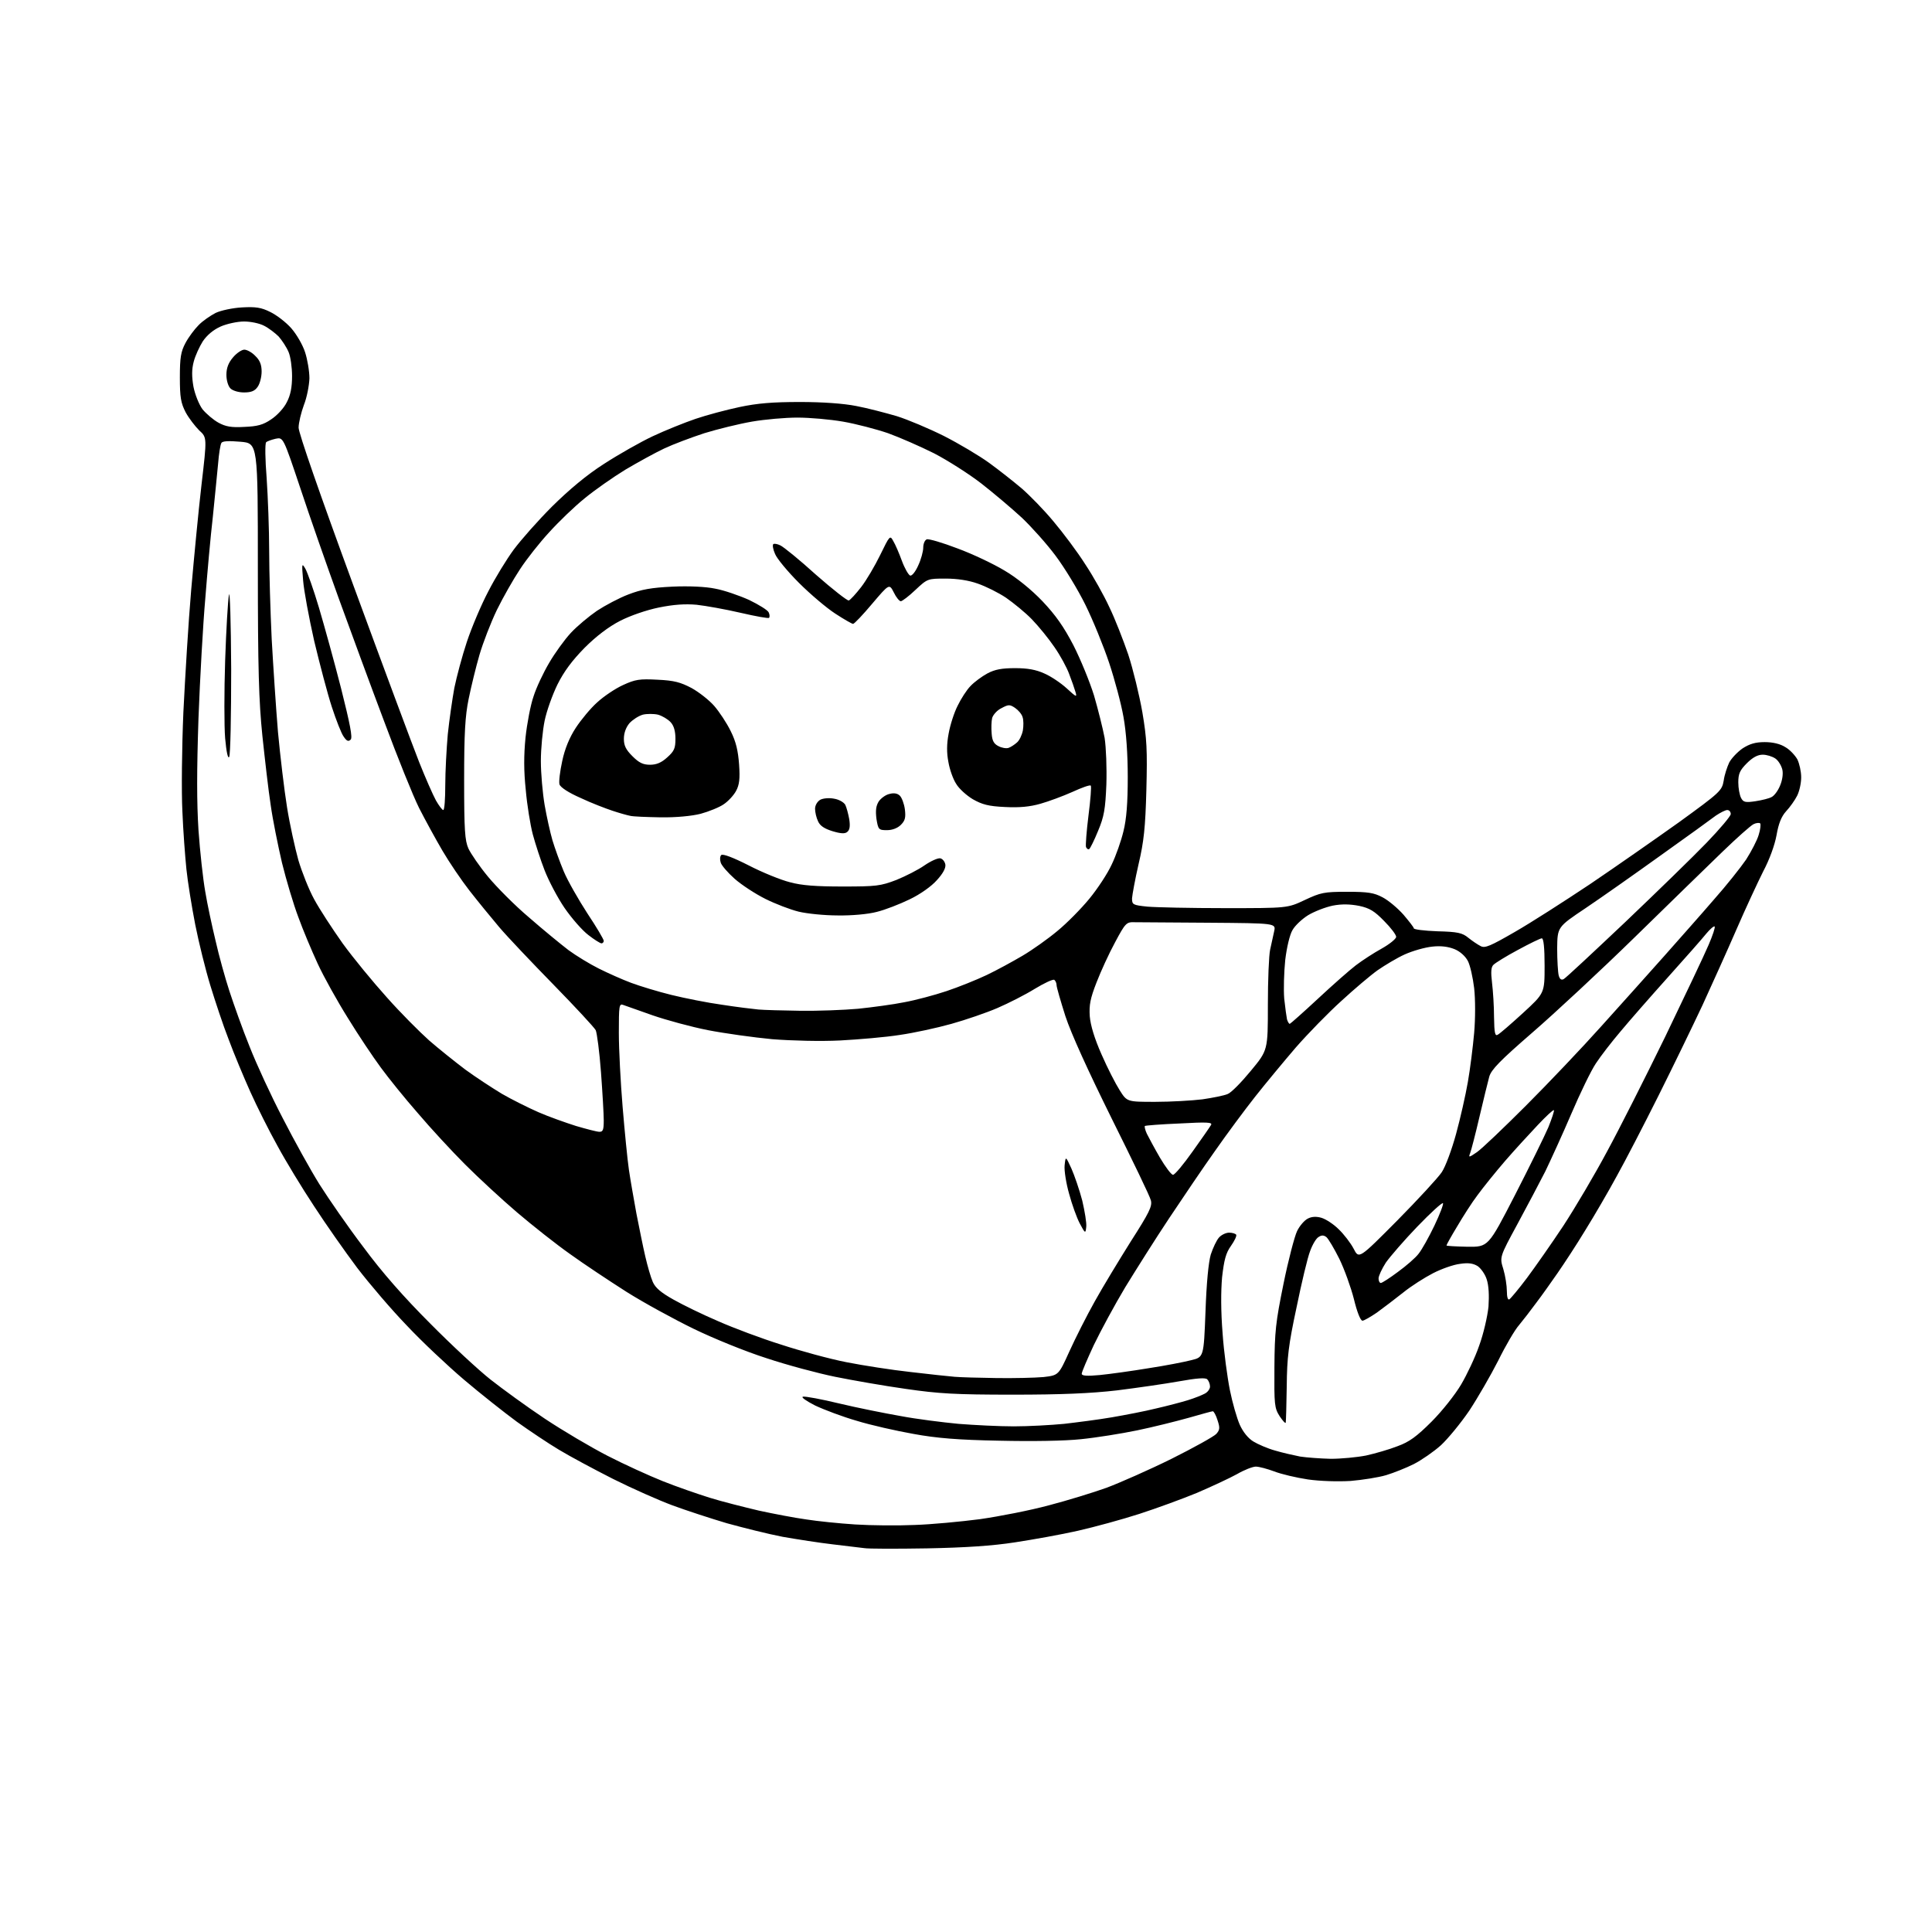<?xml version="1.0" encoding="UTF-8" standalone="no"?>
<svg 
  version="1.1" 
  xmlns="http://www.w3.org/2000/svg" 
  xmlns:xlink="http://www.w3.org/1999/xlink" 
  xmlns:svg="http://www.w3.org/2000/svg"
  xmlns:rdf="http://www.w3.org/1999/02/22-rdf-syntax-ns#"
  xmlns:cc="http://creativecommons.org/ns#"
  xmlns:dc="http://purl.org/dc/elements/1.1/"
  viewBox="0 0 768 768"
  width="768"
  height="768"
>
<style>svg {background-color: white; }</style>"
<path stroke="none" fill="black" fill-rule="evenodd" d="M368.5,615.5C356.4,615.7 345.1,615.7 343.5,615.4C341.9,615.2 336.2,614.5 331.0,613.9C325.8,613.3 316.8,611.9 311.1,610.9C305.4,609.8 295.4,607.3 288.9,605.5C282.5,603.6 272.7,600.4 267.3,598.4C261.9,596.4 251.3,591.7 243.7,587.9C236.2,584.1 226.5,578.9 222.2,576.3C218.0,573.8 210.4,568.7 205.5,565.2C200.6,561.6 191.1,554.1 184.5,548.5C177.8,542.8 167.6,533.2 161.7,526.9C155.7,520.7 146.9,510.4 142.0,504.0C137.2,497.6 129.4,486.5 124.8,479.4C120.1,472.3 113.6,461.6 110.3,455.5C106.9,449.4 102.1,439.8 99.5,434.0C96.9,428.2 93.0,418.9 90.9,413.2C88.7,407.6 85.5,397.9 83.6,391.7C81.7,385.5 79.0,374.6 77.6,367.5C76.2,360.3 74.6,350.4 74.1,345.5C73.6,340.6 72.8,330.2 72.5,322.5C72.1,314.8 72.3,297.0 72.9,283.0C73.6,269.0 74.9,247.2 76.0,234.5C77.1,221.9 78.9,203.0 80.1,192.7C82.3,173.9 82.3,173.9 79.2,171.1C77.6,169.5 75.1,166.3 73.8,163.9C71.9,160.2 71.5,158.0 71.5,150.0C71.5,142.1 71.9,139.8 73.7,136.4C74.9,134.1 77.3,130.9 78.9,129.3C80.5,127.6 83.6,125.5 85.7,124.4C87.8,123.4 92.5,122.4 96.2,122.2C101.6,121.9 103.8,122.2 107.4,124.0C109.9,125.2 113.7,128.1 115.8,130.5C117.9,132.9 120.4,137.2 121.3,140.1C122.2,142.9 123.0,147.5 123.0,150.4C122.9,153.2 122.0,158.0 120.8,161.0C119.7,164.0 118.7,168.1 118.7,170.0C118.7,172.1 127.2,196.6 140.4,232.5C152.3,264.9 164.1,296.6 166.6,302.9C169.1,309.2 172.1,316.0 173.3,318.2C174.5,320.3 175.8,322.0 176.2,322.0C176.7,322.0 177.0,317.5 177.0,312.1C177.0,306.7 177.5,297.6 178.0,291.9C178.6,286.2 179.8,277.9 180.6,273.5C181.5,269.1 183.7,260.8 185.6,255.1C187.5,249.4 191.3,240.4 194.1,235.1C196.8,229.8 201.4,222.3 204.2,218.5C207.1,214.6 213.9,206.9 219.5,201.3C226.3,194.6 233.2,188.8 240.1,184.4C245.8,180.7 254.6,175.7 259.5,173.4C264.4,171.1 272.1,168.0 276.5,166.5C280.9,165.0 288.8,162.9 294.0,161.8C301.1,160.3 307.1,159.8 318.0,159.8C327.1,159.8 335.4,160.4 340.4,161.4C344.7,162.2 351.9,164.1 356.4,165.4C360.9,166.8 369.4,170.4 375.2,173.3C381.1,176.3 389.2,181.1 393.2,184.0C397.2,186.9 403.0,191.5 406.2,194.2C409.3,196.9 415.0,202.7 418.8,207.3C422.6,211.8 428.3,219.4 431.4,224.3C434.6,229.1 438.9,236.8 441.0,241.4C443.2,245.9 446.5,254.4 448.5,260.2C450.4,266.0 452.9,276.3 454.1,283.1C455.9,293.7 456.1,298.1 455.7,314.0C455.3,329.0 454.7,334.6 452.6,343.5C451.2,349.6 450.1,355.7 450.0,357.1C450.0,359.6 450.3,359.8 456.1,360.4C459.5,360.7 473.4,361.0 487.0,361.0C511.8,361.0 511.8,361.0 518.6,357.8C525.0,354.8 526.3,354.5 535.5,354.5C543.9,354.5 546.2,354.9 549.6,356.7C551.9,357.9 555.6,361.0 557.9,363.6C560.1,366.2 562.0,368.6 562.0,369.0C562.0,369.5 566.2,370.0 571.4,370.2C579.4,370.4 581.3,370.8 583.7,372.8C585.2,374.0 587.4,375.5 588.6,376.1C590.3,377.0 592.4,376.1 602.1,370.5C608.4,366.9 621.8,358.3 632.0,351.5C642.2,344.6 658.1,333.5 667.5,326.8C683.9,314.9 684.5,314.3 685.2,310.3C685.5,308.0 686.6,304.8 687.4,303.1C688.3,301.4 690.7,298.9 692.7,297.5C695.5,295.7 697.8,295.0 701.5,295.0C704.7,295.0 707.7,295.7 709.7,297.0C711.5,298.0 713.6,300.3 714.5,301.9C715.3,303.6 716.0,306.7 716.0,309.0C716.0,311.3 715.3,314.5 714.4,316.3C713.5,318.1 711.5,320.9 710.0,322.5C708.1,324.6 707.0,327.4 706.2,332.0C705.5,335.9 703.4,341.7 700.9,346.4C698.7,350.8 693.9,361.1 690.3,369.4C686.7,377.7 680.6,391.2 676.8,399.5C672.9,407.8 665.1,423.9 659.3,435.5C653.5,447.1 646.1,461.4 642.7,467.5C639.4,473.6 633.8,483.2 630.2,489.0C626.7,494.8 621.7,502.4 619.2,506.0C616.7,509.6 612.9,515.0 610.6,518.0C608.4,521.0 605.3,525.0 603.8,526.8C602.2,528.6 598.5,534.9 595.6,540.8C592.6,546.7 587.4,555.7 584.1,560.7C580.7,565.7 575.6,571.9 572.8,574.5C569.9,577.1 565.1,580.4 562.0,582.0C559.0,583.5 554.0,585.5 551.0,586.4C548.0,587.3 541.6,588.3 536.9,588.7C531.9,589.0 524.8,588.8 519.9,588.1C515.3,587.4 509.3,586.0 506.5,584.9C503.8,583.9 500.5,583.0 499.2,583.0C498.0,583.0 494.6,584.3 491.7,586.0C488.8,587.6 481.7,590.9 475.9,593.4C470.1,595.8 459.7,599.6 452.9,601.8C446.1,604.0 435.1,607.0 428.5,608.5C421.9,610.0 410.7,612.0 403.5,613.1C394.5,614.5 383.8,615.2 368.5,615.5zM363.5,606.2C370.1,606.0 381.8,604.9 389.5,603.9C397.2,602.8 409.5,600.4 416.9,598.4C424.2,596.5 434.6,593.3 439.9,591.4C445.2,589.4 456.8,584.3 465.7,579.9C474.5,575.5 482.6,571.0 483.5,570.0C484.9,568.4 485.0,567.6 484.0,564.6C483.4,562.6 482.5,561.0 482.1,561.0C481.7,561.0 477.4,562.2 472.5,563.6C467.5,565.0 458.3,567.3 452.0,568.6C445.7,569.9 435.7,571.5 429.7,572.1C423.3,572.8 410.2,573.0 397.2,572.7C381.0,572.4 372.3,571.7 363.1,570.0C356.3,568.8 346.1,566.5 340.6,564.8C335.0,563.2 327.6,560.4 324.0,558.7C320.5,556.9 318.3,555.4 319.2,555.2C320.1,555.0 326.6,556.2 333.6,557.9C340.7,559.6 351.7,561.8 358.0,562.9C364.3,564.1 374.7,565.4 381.0,566.0C387.3,566.5 397.2,567.0 403.0,567.0C408.8,567.0 417.8,566.5 423.0,566.0C428.2,565.4 436.8,564.3 442.0,563.4C447.2,562.5 455.1,561.0 459.5,559.9C463.9,558.9 469.6,557.4 472.2,556.6C474.8,555.8 477.8,554.6 478.9,554.0C480.1,553.4 481.0,552.1 481.0,551.2C481.0,550.2 480.5,548.9 479.9,548.3C479.2,547.6 475.9,547.8 468.7,549.1C463.1,550.1 452.0,551.7 444.0,552.7C433.6,553.9 421.9,554.4 402.5,554.4C379.7,554.4 373.1,554.0 360.0,552.1C351.5,550.9 338.9,548.7 332.0,547.3C325.1,545.9 312.8,542.6 304.7,539.9C296.5,537.3 283.5,532.0 275.7,528.2C267.9,524.4 255.8,517.8 249.0,513.5C242.1,509.1 232.0,502.4 226.6,498.5C221.2,494.7 211.7,487.2 205.6,482.0C199.5,476.8 190.2,468.2 184.9,462.9C179.6,457.6 171.1,448.4 166.1,442.5C161.0,436.7 154.4,428.5 151.4,424.4C148.3,420.2 142.4,411.4 138.3,404.7C134.1,398.0 128.7,388.3 126.3,383.1C123.9,377.9 120.4,369.6 118.6,364.6C116.7,359.6 113.8,349.9 112.1,343.0C110.5,336.1 108.4,325.8 107.6,320.0C106.7,314.2 105.3,301.9 104.3,292.5C102.9,278.8 102.5,266.0 102.5,225.9C102.5,176.2 102.5,176.2 95.6,175.6C90.9,175.2 88.4,175.3 88.0,176.1C87.6,176.7 87.0,180.4 86.7,184.3C86.3,188.3 85.4,197.8 84.6,205.5C83.7,213.2 82.4,227.8 81.6,238.0C80.7,248.2 79.5,269.6 78.9,285.5C78.2,306.5 78.2,318.9 78.9,330.0C79.5,338.5 80.7,349.5 81.6,354.5C82.4,359.4 84.3,368.2 85.7,374.0C87.0,379.8 89.5,388.8 91.2,394.0C92.9,399.2 96.4,409.1 99.2,416.0C101.9,422.9 107.8,435.7 112.4,444.5C116.9,453.3 123.5,465.2 127.0,470.8C130.6,476.5 138.4,487.8 144.5,495.8C151.8,505.7 160.5,515.6 171.0,526.1C179.5,534.7 190.3,544.7 195.0,548.4C199.7,552.1 209.3,559.1 216.5,563.9C223.7,568.7 234.9,575.3 241.5,578.7C248.1,582.1 258.0,586.6 263.5,588.8C269.0,591.0 277.4,593.9 282.2,595.4C287.0,596.9 295.8,599.1 301.7,600.5C307.7,601.8 316.1,603.4 320.5,604.0C324.9,604.7 333.7,605.6 340.0,606.0C346.3,606.4 356.9,606.5 363.5,606.2zM529.0,579.9C533.1,579.9 539.4,579.3 543.0,578.6C546.6,577.8 552.2,576.2 555.5,574.9C560.2,573.2 563.1,571.1 569.1,565.1C573.3,560.9 578.5,554.3 580.8,550.4C583.1,546.5 586.4,539.6 588.0,534.9C589.7,530.3 591.3,523.3 591.7,519.4C592.0,514.9 591.8,511.0 591.0,508.6C590.4,506.6 588.7,504.2 587.4,503.3C585.6,502.2 583.7,501.9 580.4,502.4C577.8,502.7 573.0,504.4 569.7,506.1C566.4,507.8 561.0,511.2 557.8,513.8C554.5,516.4 549.8,520.0 547.3,521.8C544.8,523.5 542.2,525.0 541.6,525.0C540.8,525.0 539.4,521.4 538.2,516.4C537.0,511.7 534.4,504.5 532.4,500.4C530.4,496.4 528.1,492.5 527.3,491.8C526.3,491.0 525.4,490.9 524.2,491.7C523.2,492.2 521.7,494.8 520.8,497.3C519.8,499.8 517.4,509.9 515.4,519.7C512.2,534.6 511.6,539.7 511.5,551.0C511.4,558.4 511.2,565.0 511.1,565.5C511.0,566.0 510.0,564.9 508.7,563.0C506.6,559.7 506.5,558.4 506.6,543.5C506.7,529.3 507.1,525.6 510.2,510.4C512.1,501.0 514.6,491.5 515.6,489.4C516.6,487.3 518.6,485.0 519.9,484.4C521.4,483.6 523.3,483.5 525.3,484.1C527.0,484.6 530.1,486.6 532.1,488.6C534.2,490.6 536.9,494.1 538.1,496.4C540.2,500.5 540.2,500.5 555.4,485.2C563.7,476.8 571.7,468.1 573.1,466.0C574.6,463.8 577.1,457.0 578.8,450.8C580.5,444.6 582.6,435.3 583.5,430.1C584.4,425.0 585.5,416.2 586.0,410.6C586.5,404.8 586.5,397.3 586.0,392.8C585.5,388.6 584.4,383.7 583.5,382.0C582.5,380.1 580.4,378.2 578.2,377.3C575.7,376.3 572.8,375.9 569.3,376.3C566.4,376.6 561.5,378.0 558.4,379.4C555.3,380.8 550.5,383.7 547.6,385.7C544.8,387.7 538.3,393.2 533.2,397.9C528.1,402.5 519.9,410.9 515.1,416.4C510.3,422.0 503.0,430.8 498.9,436.0C494.8,441.2 487.6,450.9 483.0,457.5C478.3,464.1 470.2,476.1 464.8,484.2C459.4,492.3 451.6,504.7 447.3,511.7C443.1,518.7 437.5,529.1 434.8,534.7C432.2,540.3 430.0,545.4 430.0,546.1C430.0,546.9 432.0,547.1 437.2,546.6C441.2,546.2 449.9,545.0 456.5,543.9C463.1,542.9 470.8,541.4 473.5,540.7C478.5,539.5 478.5,539.5 479.2,521.5C479.6,509.9 480.4,501.8 481.3,498.7C482.2,496.0 483.6,493.0 484.6,491.9C485.5,490.9 487.3,490.0 488.6,490.0C489.9,490.0 491.1,490.4 491.4,490.8C491.7,491.3 490.7,493.3 489.3,495.3C487.3,498.1 486.6,500.8 485.8,507.7C485.3,513.4 485.3,521.3 486.0,530.0C486.5,537.4 487.9,547.6 488.9,552.6C489.9,557.6 491.7,563.8 492.8,566.3C494.1,569.2 496.1,571.7 498.2,573.0C500.0,574.1 503.9,575.8 506.8,576.6C509.8,577.5 514.3,578.5 516.8,579.0C519.4,579.4 524.9,579.8 529.0,579.9zM396.1,547.8C403.0,547.9 411.4,547.7 414.8,547.4C420.8,546.7 420.8,546.7 425.1,537.2C427.5,531.9 432.0,523.0 435.2,517.3C438.3,511.7 444.8,501.0 449.5,493.5C456.8,482.1 458.1,479.5 457.5,477.2C457.2,475.7 450.1,461.1 441.9,444.6C432.4,425.4 425.8,410.9 423.5,403.9C421.6,397.9 420.0,392.4 420.0,391.6C420.0,390.8 419.6,389.9 419.1,389.5C418.5,389.2 415.1,390.8 411.3,393.1C407.6,395.4 400.9,398.8 396.5,400.7C392.1,402.6 383.9,405.4 378.2,407.0C372.5,408.6 363.3,410.6 357.7,411.4C352.1,412.3 341.4,413.2 334.0,413.6C326.2,414.0 314.8,413.7 307.0,413.1C299.6,412.4 288.1,410.8 281.4,409.5C274.8,408.2 264.9,405.5 259.4,403.6C254.0,401.7 248.7,399.8 247.8,399.5C246.1,398.8 246.0,399.8 246.0,410.6C246.0,417.2 246.7,430.4 247.5,440.0C248.3,449.6 249.4,460.9 250.0,465.0C250.6,469.1 252.0,477.0 253.0,482.5C254.1,488.0 255.6,495.6 256.5,499.4C257.4,503.3 258.7,507.8 259.5,509.6C260.5,511.9 262.7,513.8 267.7,516.6C271.4,518.7 279.4,522.6 285.5,525.2C291.6,527.9 302.8,532.1 310.5,534.5C318.1,537.0 329.8,540.2 336.5,541.5C343.1,542.8 354.6,544.6 362.0,545.4C369.4,546.3 377.3,547.1 379.5,547.3C381.7,547.5 389.2,547.7 396.1,547.8zM600.0,516.5C600.5,516.2 603.7,512.4 607.0,508.0C610.2,503.7 616.8,494.3 621.5,487.2C626.2,480.0 634.0,466.8 638.8,457.8C643.7,448.8 654.1,428.2 662.0,412.0C669.8,395.8 677.6,379.4 679.2,375.6C680.8,371.9 681.9,368.6 681.6,368.3C681.3,368.0 679.8,369.3 678.3,371.1C676.8,373.0 669.9,380.8 663.0,388.5C656.1,396.2 647.6,405.9 644.2,410.0C640.7,414.1 636.3,419.8 634.4,422.7C632.5,425.5 628.1,434.6 624.6,442.8C621.1,451.0 616.4,461.2 614.3,465.6C612.1,469.9 607.1,479.4 603.2,486.6C596.1,499.7 596.1,499.7 597.6,504.5C598.4,507.2 599.0,511.1 599.0,513.2C599.0,515.6 599.4,516.9 600.0,516.5zM548.9,510.0C549.4,510.0 552.5,508.0 555.7,505.6C559.0,503.2 562.7,500.0 563.9,498.4C565.2,496.8 568.0,491.8 570.2,487.2C572.4,482.6 573.9,478.6 573.6,478.3C573.3,477.9 568.7,482.1 563.4,487.6C558.2,493.0 552.6,499.5 550.9,501.9C549.3,504.4 548.0,507.2 548.0,508.2C548.0,509.2 548.4,510.0 548.9,510.0zM583.3,495.6C591.6,495.7 591.6,495.7 602.2,475.1C608.0,463.8 614.0,451.6 615.5,448.1C616.9,444.6 617.9,441.6 617.7,441.3C617.4,441.1 614.6,443.7 611.3,447.2C608.0,450.7 602.1,457.1 598.3,461.5C594.5,465.9 589.6,472.0 587.4,475.0C585.1,478.0 581.5,483.7 579.2,487.6C576.9,491.4 575.0,494.8 575.0,495.1C575.0,495.3 578.7,495.5 583.3,495.6zM431.8,487.7C431.5,490.5 431.4,490.4 429.2,486.3C428.0,484.0 426.1,478.7 425.0,474.6C423.8,470.4 423.0,465.3 423.2,463.3C423.6,459.5 423.6,459.5 425.9,464.5C427.1,467.2 429.1,473.0 430.2,477.2C431.2,481.5 432.0,486.2 431.8,487.7zM466.3,467.0C467.0,467.0 470.5,462.8 474.1,457.7C477.7,452.7 481.0,447.9 481.4,447.2C482.1,446.1 479.8,446.0 468.9,446.6C461.5,446.9 455.3,447.4 455.1,447.6C454.9,447.8 455.2,449.2 455.9,450.7C456.6,452.1 458.9,456.4 461.1,460.2C463.3,463.9 465.6,467.0 466.3,467.0zM587.1,458.0C589.0,456.7 597.7,448.4 606.5,439.6C615.4,430.7 628.9,416.5 636.5,408.0C644.2,399.4 655.5,386.9 661.5,380.1C667.5,373.3 676.5,363.2 681.3,357.6C686.2,352.1 691.9,344.9 694.1,341.7C696.2,338.4 698.5,334.0 699.1,331.9C699.8,329.7 700.0,327.7 699.7,327.3C699.3,327.0 698.1,327.1 697.1,327.6C696.0,328.1 690.5,333.0 684.8,338.5C679.1,344.0 663.4,359.3 649.9,372.5C636.4,385.7 618.0,402.8 609.1,410.5C596.3,421.6 592.8,425.2 592.0,428.0C591.5,429.9 589.7,437.1 588.1,444.0C586.5,450.9 584.8,457.4 584.4,458.4C583.7,460.2 583.9,460.2 587.1,458.0zM238.2,449.9C239.7,450.0 240.0,449.1 240.0,445.4C240.0,442.9 239.5,434.3 238.9,426.2C238.3,418.1 237.3,410.6 236.8,409.5C236.2,408.4 228.7,400.3 220.1,391.5C211.5,382.7 201.7,372.4 198.4,368.5C195.1,364.6 189.8,358.1 186.6,354.0C183.4,349.9 178.6,342.8 175.9,338.2C173.2,333.6 169.0,325.9 166.6,321.2C164.2,316.4 158.0,301.0 152.8,287.0C147.5,273.0 139.4,250.9 134.7,238.0C130.0,225.0 123.1,205.3 119.4,194.1C112.6,173.8 112.6,173.8 109.6,174.4C107.9,174.8 106.2,175.4 105.8,175.8C105.3,176.3 105.4,182.7 106.0,190.1C106.5,197.5 107.0,210.5 107.0,219.0C107.0,227.5 107.5,243.3 108.0,254.0C108.6,264.7 109.7,281.4 110.5,291.0C111.4,300.6 113.0,314.1 114.1,320.9C115.2,327.8 117.3,337.2 118.6,341.9C120.0,346.6 122.8,353.7 124.9,357.5C127.0,361.4 132.1,369.2 136.2,375.0C140.4,380.8 148.3,390.4 153.8,396.5C159.2,402.6 166.8,410.2 170.6,413.6C174.4,416.9 180.9,422.1 185.0,425.2C189.1,428.2 195.7,432.5 199.5,434.8C203.3,437.0 209.9,440.3 214.0,442.1C218.1,443.9 224.9,446.3 229.0,447.6C233.1,448.8 237.3,449.9 238.2,449.9zM459.2,438.0C465.4,438.0 473.9,437.5 478.0,437.0C482.1,436.4 486.6,435.5 488.0,434.9C489.4,434.4 493.5,430.2 497.2,425.7C504.0,417.5 504.0,417.5 504.0,399.5C504.0,389.6 504.4,379.7 504.9,377.5C505.4,375.3 506.1,372.0 506.5,370.2C507.2,367.0 507.2,367.0 480.6,366.8C466.0,366.7 452.6,366.6 450.8,366.6C447.8,366.5 447.3,367.0 443.3,374.5C440.9,378.9 437.6,386.1 435.9,390.5C433.4,396.9 432.9,399.5 433.2,404.0C433.5,407.6 435.1,412.9 437.9,419.2C440.2,424.5 443.5,430.9 445.1,433.4C448.0,438.0 448.0,438.0 459.2,438.0zM595.4,411.3C596.2,410.9 600.7,407.0 605.4,402.7C614.0,394.8 614.0,394.8 614.0,383.9C614.0,376.7 613.6,373.0 612.9,373.0C612.3,373.0 608.0,375.1 603.4,377.6C598.7,380.1 594.4,382.8 593.7,383.5C592.7,384.4 592.6,386.4 593.1,390.6C593.5,393.9 593.9,400.0 593.9,404.3C594.0,410.7 594.3,412.0 595.4,411.3zM512.7,407.0C512.9,407.0 518.0,402.5 523.8,397.1C529.7,391.6 536.5,385.6 539.0,383.7C541.5,381.8 546.1,378.8 549.2,377.1C552.4,375.3 555.0,373.2 555.0,372.4C555.0,371.6 552.9,368.8 550.2,366.1C546.4,362.2 544.5,361.0 540.3,360.1C536.7,359.4 533.4,359.3 529.8,360.0C526.9,360.6 522.5,362.3 520.0,363.8C517.6,365.3 514.8,367.9 513.8,369.7C512.7,371.5 511.5,376.6 510.9,381.6C510.4,386.5 510.2,393.4 510.5,397.0C510.9,400.6 511.4,404.3 511.6,405.2C511.9,406.2 512.4,407.0 512.7,407.0zM318.1,401.8C325.1,401.9 335.4,401.5 341.1,401.0C346.8,400.4 355.1,399.3 359.5,398.4C363.9,397.6 371.4,395.6 376.2,394.0C381.0,392.4 388.2,389.5 392.2,387.6C396.2,385.7 402.6,382.2 406.5,379.9C410.4,377.6 416.6,373.2 420.3,370.1C424.1,367.0 429.8,361.2 433.0,357.3C436.3,353.3 440.3,347.2 441.9,343.7C443.6,340.2 445.7,334.2 446.6,330.4C447.8,325.6 448.3,319.1 448.3,309.0C448.3,299.7 447.7,291.1 446.6,285.0C445.7,279.8 443.1,270.1 440.9,263.5C438.7,256.9 434.5,246.6 431.5,240.5C428.5,234.4 423.2,225.7 419.6,220.9C416.1,216.2 410.0,209.4 406.2,205.8C402.3,202.2 395.1,196.1 390.1,192.2C385.2,188.4 376.7,183.0 371.3,180.2C365.9,177.5 357.7,173.9 353.0,172.2C348.3,170.6 340.3,168.5 335.1,167.6C329.9,166.7 321.8,166.0 317.0,166.0C312.2,166.0 304.1,166.7 298.9,167.6C293.7,168.5 285.2,170.6 280.0,172.2C274.8,173.9 267.6,176.6 264.0,178.3C260.4,180.0 253.5,183.8 248.6,186.7C243.7,189.7 236.4,194.8 232.4,198.1C228.3,201.4 222.0,207.5 218.3,211.6C214.5,215.7 209.3,222.3 206.7,226.3C204.1,230.2 199.9,237.6 197.5,242.5C195.1,247.5 192.0,255.5 190.6,260.3C189.2,265.1 187.3,272.9 186.3,277.8C184.9,284.6 184.5,291.5 184.5,310.0C184.5,330.1 184.8,334.1 186.2,337.3C187.2,339.4 190.6,344.4 194.0,348.5C197.3,352.5 204.6,359.9 210.3,364.7C215.9,369.6 223.0,375.4 226.0,377.7C229.0,379.9 234.4,383.2 238.0,385.0C241.6,386.8 247.4,389.4 250.9,390.7C254.4,392.0 261.6,394.2 266.9,395.5C272.2,396.8 281.2,398.6 287.0,399.4C292.8,400.3 299.3,401.1 301.5,401.3C303.7,401.5 311.2,401.7 318.1,401.8zM621.6,389.2C622.4,388.8 633.3,378.6 646.0,366.6C658.6,354.6 673.2,340.4 678.4,335.0C683.7,329.5 688.0,324.4 688.0,323.6C688.0,322.7 687.4,322.0 686.6,322.0C685.9,322.0 683.9,323.0 682.1,324.2C680.4,325.5 670.6,332.6 660.2,340.0C649.9,347.4 636.4,356.9 630.3,361.0C619.1,368.5 619.1,368.5 619.0,377.0C619.0,381.7 619.3,386.5 619.6,387.7C620.0,389.3 620.7,389.7 621.6,389.2zM239.1,375.0C238.6,375.0 236.2,373.5 233.9,371.7C231.5,369.9 227.3,365.1 224.4,360.9C221.6,356.8 218.1,350.1 216.5,346.0C214.9,341.9 212.8,335.4 211.8,331.7C210.8,327.9 209.5,319.9 209.0,314.0C208.2,306.5 208.2,300.3 208.9,293.2C209.5,287.6 210.9,280.2 212.1,276.8C213.2,273.3 216.0,267.4 218.3,263.5C220.5,259.7 224.4,254.3 226.9,251.6C229.4,248.9 234.1,245.0 237.3,242.8C240.5,240.7 246.1,237.7 249.8,236.3C255.0,234.3 258.9,233.6 267.3,233.2C273.8,232.9 280.5,233.2 284.3,234.0C287.7,234.6 293.8,236.7 297.8,238.5C301.7,240.4 305.3,242.6 305.6,243.5C306.0,244.4 306.0,245.3 305.7,245.6C305.5,245.9 300.4,245.0 294.4,243.6C288.4,242.2 280.5,240.8 276.9,240.4C272.3,240.0 267.8,240.3 261.9,241.5C257.0,242.5 250.6,244.7 246.5,246.8C242.0,249.1 237.0,252.9 232.4,257.5C227.4,262.6 224.2,266.9 221.6,272.1C219.6,276.2 217.3,282.6 216.5,286.5C215.7,290.4 215.0,297.6 215.0,302.5C215.0,307.4 215.7,315.3 216.5,320.0C217.3,324.6 218.7,330.9 219.6,334.0C220.5,337.0 222.5,342.6 224.1,346.4C225.7,350.2 230.0,357.7 233.5,363.1C237.1,368.5 240.0,373.4 240.0,374.0C240.0,374.5 239.6,375.0 239.1,375.0zM333.0,363.9C327.8,363.9 320.8,363.2 317.5,362.4C314.2,361.6 308.2,359.3 304.2,357.3C300.2,355.3 294.7,351.7 292.0,349.3C289.3,346.9 286.8,344.0 286.5,342.9C286.1,341.7 286.2,340.4 286.7,339.9C287.3,339.3 291.5,340.9 297.6,344.0C303.0,346.8 310.4,349.8 314.0,350.7C318.7,352.0 324.5,352.4 335.0,352.4C348.3,352.4 350.0,352.2 356.3,349.8C360.0,348.3 365.1,345.7 367.5,344.0C370.0,342.3 372.8,341.0 373.8,341.2C374.7,341.4 375.6,342.5 375.8,343.7C376.0,345.1 374.8,347.3 372.4,349.9C370.3,352.3 365.8,355.5 361.6,357.5C357.7,359.4 351.8,361.7 348.5,362.5C345.1,363.4 338.6,364.0 333.0,363.9zM433.0,337.5C432.6,337.8 432.0,337.4 431.7,336.7C431.5,336.0 431.9,330.4 432.7,324.1C433.5,317.9 433.9,312.6 433.6,312.3C433.3,311.9 430.0,313.1 426.3,314.8C422.5,316.5 416.8,318.6 413.6,319.5C409.4,320.7 405.3,321.1 399.5,320.8C392.9,320.5 390.4,319.8 386.7,317.7C384.2,316.2 381.2,313.5 380.1,311.6C378.9,309.8 377.5,305.9 377.0,302.9C376.3,299.3 376.3,295.8 377.1,291.6C377.7,288.2 379.3,283.2 380.7,280.5C382.0,277.8 384.3,274.2 385.8,272.7C387.3,271.1 390.3,268.9 392.5,267.7C395.5,266.1 398.3,265.6 403.5,265.6C408.5,265.6 411.8,266.2 415.1,267.7C417.7,268.8 421.7,271.5 424.0,273.6C427.9,277.2 428.2,277.3 427.5,275.0C427.1,273.6 426.0,270.5 425.0,267.9C424.1,265.4 421.5,260.6 419.2,257.3C416.9,253.9 412.9,249.0 410.2,246.2C407.6,243.5 402.9,239.7 399.9,237.6C396.9,235.6 391.9,233.1 388.7,232.0C385.1,230.7 380.5,230.0 375.9,230.0C368.8,230.0 368.7,230.0 363.9,234.5C361.3,237.0 358.6,239.0 358.1,239.0C357.5,239.0 356.2,237.4 355.3,235.5C353.5,232.0 353.5,232.0 346.7,240.0C343.0,244.4 339.6,248.0 339.1,248.0C338.7,248.0 335.5,246.2 332.0,243.9C328.6,241.7 322.1,236.2 317.6,231.7C313.1,227.2 308.8,222.0 308.1,220.2C307.3,218.4 307.0,216.7 307.4,216.3C307.7,216.0 309.0,216.2 310.2,216.8C311.5,217.4 317.9,222.6 324.4,228.5C331.0,234.3 336.9,238.9 337.4,238.7C338.0,238.5 340.2,236.1 342.3,233.4C344.4,230.7 347.8,224.9 349.9,220.6C353.7,212.8 353.8,212.7 355.1,215.1C355.9,216.4 357.4,219.9 358.5,222.9C359.6,225.9 361.1,228.5 361.8,228.8C362.5,229.0 363.9,227.3 365.0,224.8C366.1,222.5 367.0,219.2 367.0,217.7C367.0,216.2 367.6,214.7 368.4,214.4C369.1,214.1 374.6,215.7 380.6,218.0C386.6,220.2 395.0,224.2 399.3,226.8C404.1,229.6 410.0,234.4 414.4,239.0C419.7,244.6 422.9,249.2 426.7,256.5C429.5,262.0 433.2,271.0 434.9,276.5C436.5,282.0 438.4,289.6 439.1,293.3C439.7,297.2 440.0,305.3 439.8,311.8C439.4,321.6 438.9,324.6 436.5,330.3C435.0,334.0 433.4,337.2 433.0,337.5zM336.8,330.7C335.9,331.5 334.2,331.4 330.9,330.4C327.7,329.4 326.0,328.3 325.2,326.5C324.5,325.1 324.0,322.8 324.0,321.5C324.0,320.1 324.9,318.6 326.1,317.9C327.3,317.3 329.7,317.1 331.6,317.5C333.5,317.8 335.4,318.9 336.0,319.9C336.5,320.9 337.2,323.5 337.6,325.7C338.0,328.4 337.8,329.9 336.8,330.7zM352.6,330.0C349.3,330.0 349.1,329.8 348.4,325.5C348.0,322.2 348.2,320.4 349.3,318.6C350.2,317.3 352.1,315.9 353.6,315.6C355.4,315.1 356.8,315.4 357.7,316.3C358.5,317.1 359.4,319.5 359.7,321.7C360.1,325.0 359.8,326.2 358.1,327.9C356.8,329.2 354.7,330.0 352.6,330.0zM262.5,324.9C257.0,324.8 251.6,324.6 250.5,324.3C249.4,324.1 246.2,323.2 243.5,322.3C240.8,321.4 235.0,319.2 230.8,317.2C226.0,315.1 222.8,313.0 222.4,311.8C222.1,310.7 222.6,306.6 223.5,302.5C224.5,297.7 226.4,293.1 228.9,289.3C231.0,286.1 234.8,281.5 237.4,279.2C240.0,276.8 244.6,273.7 247.7,272.3C252.5,270.1 254.2,269.8 261.4,270.2C268.0,270.5 270.5,271.2 274.9,273.5C277.8,275.1 281.9,278.3 283.9,280.6C285.9,282.9 288.9,287.4 290.5,290.7C292.6,294.9 293.4,298.5 293.8,303.9C294.2,309.6 293.9,312.0 292.6,314.4C291.7,316.1 289.5,318.5 287.7,319.7C286.0,320.9 281.8,322.6 278.5,323.5C274.9,324.4 268.7,325.0 262.5,324.9zM697.8,318.5C700.4,318.1 703.3,317.4 704.3,316.8C705.3,316.3 706.8,314.3 707.6,312.3C708.5,310.2 708.9,307.6 708.5,305.9C708.1,304.3 706.9,302.3 705.7,301.5C704.5,300.7 702.3,300.0 700.7,300.0C698.7,300.0 696.7,301.1 694.4,303.4C691.6,306.2 691.0,307.6 691.0,311.0C691.0,313.3 691.5,316.0 692.1,317.2C693.0,318.9 693.8,319.1 697.8,318.5zM258.4,304.0C260.9,304.0 262.9,303.2 265.2,301.1C268.0,298.6 268.5,297.5 268.5,293.7C268.5,290.7 267.9,288.5 266.6,287.1C265.5,285.9 263.3,284.6 261.6,284.1C259.9,283.7 257.1,283.7 255.5,284.1C253.8,284.6 251.5,286.1 250.2,287.5C248.8,289.2 248.0,291.4 248.0,293.7C248.0,296.4 248.8,298.0 251.4,300.6C254.0,303.2 255.6,304.0 258.4,304.0zM91.1,300.9C90.6,301.7 90.0,299.0 89.5,293.5C89.1,288.7 89.1,274.8 89.5,262.6C89.9,250.5 90.6,238.7 91.0,236.5C91.4,234.2 91.8,247.1 91.9,266.0C91.9,284.4 91.6,300.1 91.1,300.9zM400.9,297.3C401.8,297.0 403.3,296.0 404.2,295.2C405.2,294.4 406.2,292.3 406.6,290.4C406.9,288.6 406.9,286.2 406.5,285.1C406.2,283.9 404.8,282.3 403.5,281.4C401.4,280.0 400.9,280.0 398.1,281.5C396.4,282.3 394.8,284.1 394.4,285.4C394.1,286.6 394.0,289.4 394.2,291.6C394.4,294.5 395.1,295.7 396.9,296.6C398.2,297.3 400.0,297.6 400.9,297.3zM139.4,294.0C138.5,294.9 137.8,294.6 136.6,292.8C135.7,291.6 133.6,286.2 131.9,281.0C130.2,275.8 127.1,264.0 124.9,254.8C122.8,245.5 120.8,234.7 120.5,230.8C119.9,223.9 120.0,223.7 121.4,226.1C122.2,227.5 124.7,234.5 126.8,241.6C128.9,248.7 132.9,263.1 135.6,273.7C139.2,288.0 140.2,293.2 139.4,294.0zM97.1,169.7C102.3,169.5 104.6,168.9 107.8,166.7C110.1,165.2 112.9,162.2 114.0,159.9C115.5,157.1 116.1,153.9 116.1,149.5C116.1,146.1 115.5,141.7 114.7,139.9C113.9,138.0 112.1,135.3 110.8,133.8C109.4,132.4 106.8,130.4 105.0,129.5C103.1,128.5 99.6,127.8 97.0,127.8C94.4,127.8 90.2,128.7 87.7,129.8C84.8,131.1 82.3,133.2 80.6,135.7C79.3,137.8 77.6,141.4 77.0,143.8C76.2,146.8 76.2,149.7 76.9,153.7C77.5,156.8 79.1,160.8 80.5,162.7C82.0,164.5 84.8,166.9 86.8,168.0C89.7,169.6 92.0,170.0 97.1,169.7zM97.0,156.0C94.8,156.0 92.5,155.3 91.6,154.4C90.7,153.5 90.0,151.2 90.0,149.0C90.0,146.3 90.8,144.2 92.6,142.1C94.0,140.4 96.1,139.0 97.1,139.0C98.2,139.0 100.2,140.1 101.5,141.5C103.3,143.2 104.0,145.0 104.0,147.7C104.0,149.8 103.3,152.6 102.4,153.8C101.3,155.4 99.9,156.0 97.0,156.0z" />

</svg>